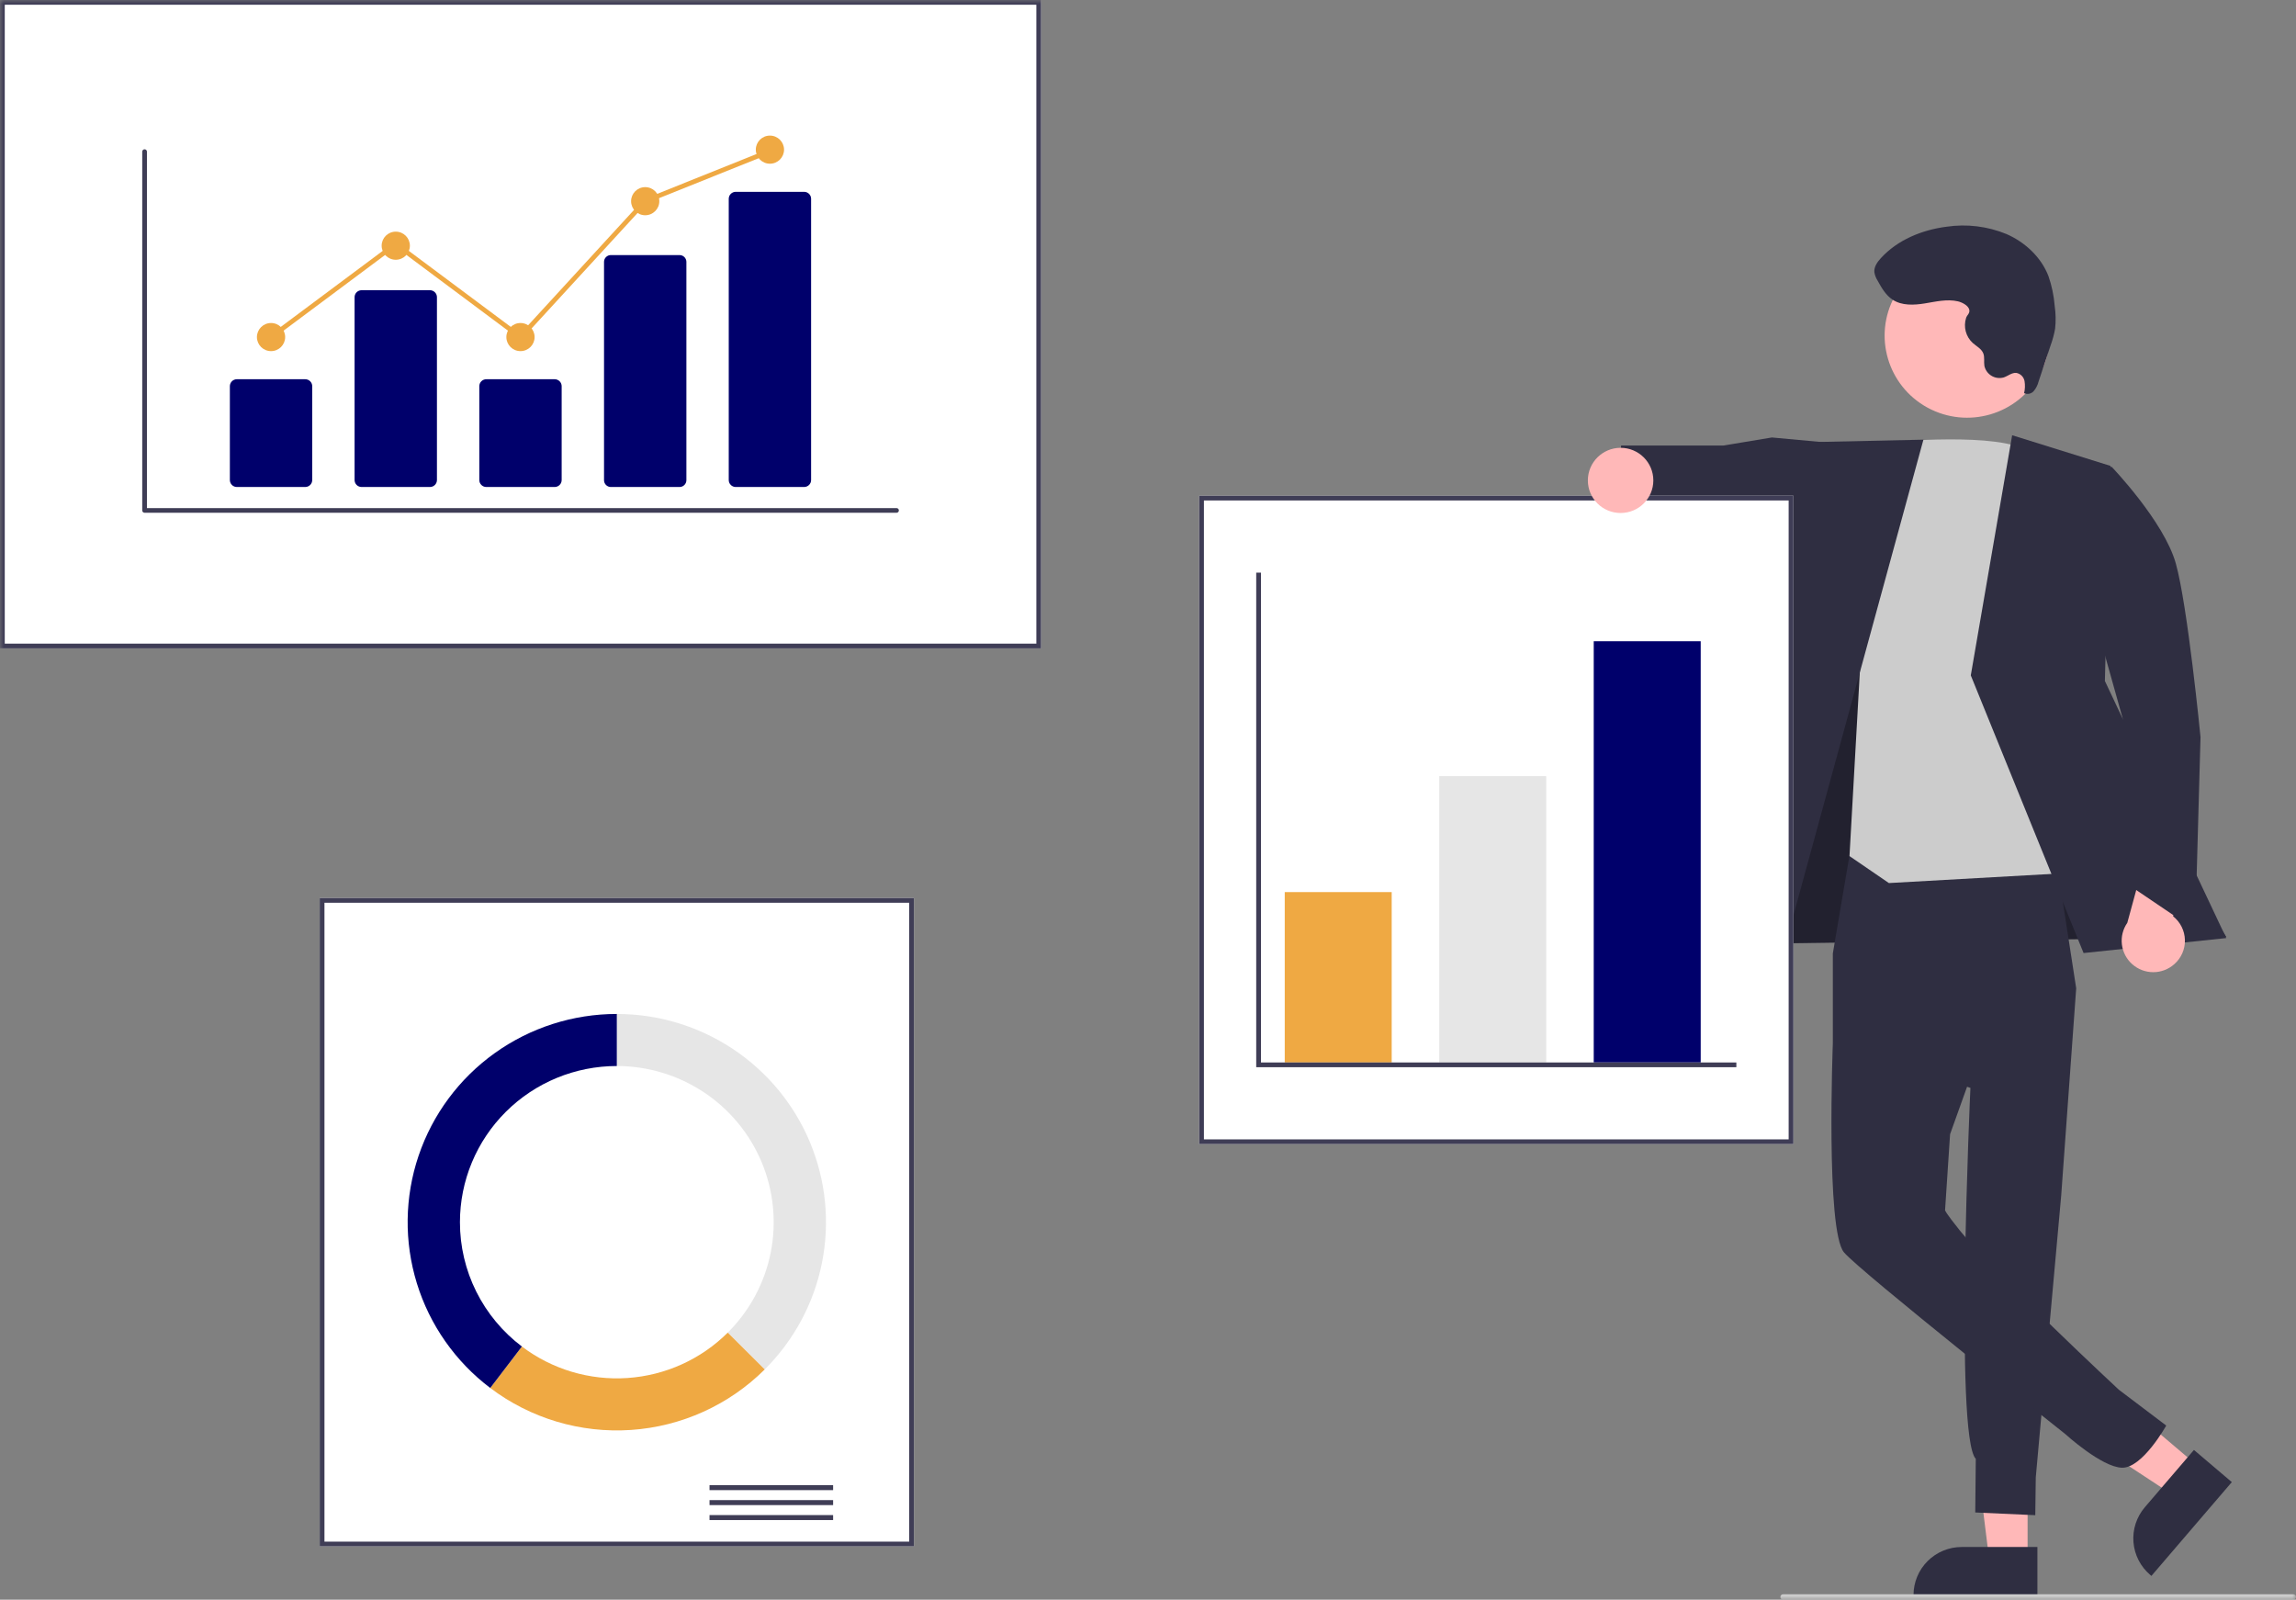 <svg xmlns="http://www.w3.org/2000/svg" width="300" height="209" viewBox="0 0 300 209" fill="none"><rect x="0" y="0" width="300" height="209" fill="#808080" stroke="none"/><g clip-path="url(#clip0_1_3)"><mask id="mask0_1_3" style="mask-type:luminance" maskUnits="userSpaceOnUse" x="0" y="0" width="300" height="209"><path d="M300 0H0V209H300V0Z" fill="white"></path></mask><g mask="url(#mask0_1_3)"><path d="M264.93 203.746L259.911 203.745L257.523 184.475L264.931 184.476L264.93 203.746Z" fill="#FFB8B8"></path><path d="M266.21 208.589L250.026 208.588V208.384C250.026 206.721 250.69 205.127 251.872 203.951C253.053 202.775 254.655 202.114 256.325 202.114L266.21 202.115L266.21 208.589Z" fill="#2F2E41"></path><path d="M287.081 191.463L283.823 195.264L267.547 184.563L272.356 178.954L287.081 191.463Z" fill="#FFB8B8"></path><path d="M291.613 193.638L281.108 205.891L280.952 205.759C279.682 204.68 278.894 203.142 278.762 201.485C278.63 199.827 279.165 198.185 280.249 196.92L280.25 196.919L286.666 189.435L291.613 193.638Z" fill="#2F2E41"></path><path d="M229.293 108.977L227.731 123.32L290.886 122.423L263.344 77.75L240.856 76.946L229.293 108.977Z" fill="#2F2E41"></path><path opacity="0.28" d="M229.293 108.977L227.731 123.32L290.886 122.423L263.344 77.75L240.856 76.946L229.293 108.977Z" fill="black"></path><path d="M241.712 111.439L239.483 124.562V136.293L257.459 142.134C257.459 142.134 255.355 187.697 258.16 190.599L258.091 197.604L265.933 197.959L265.998 193.029L269.322 156.177L271.28 129.12L268.106 108.607L241.712 111.439Z" fill="#2F2E41"></path><path d="M255.639 122.736L239.483 136.293C239.483 136.293 238.537 160.753 240.938 163.621C243.001 166.085 269.825 187.336 269.825 187.336C269.825 187.336 274.593 191.689 277.265 191.758C279.937 191.827 283.044 186.249 283.044 186.249L276.856 181.57C276.856 181.57 260.826 166.675 256.067 160.753C254.145 158.362 254.145 158.123 254.145 158.123L254.802 148.183L261.405 129.734L255.639 122.736Z" fill="#2F2E41"></path><path d="M238.486 57.798L231.52 57.157L225.201 58.205L211.821 58.209L210.681 67.862L222.891 70.582L225.867 69.131L238.27 73.835L238.486 57.798Z" fill="#2F2E41"></path><path d="M246.806 57.768C246.806 57.768 261.59 56.389 264.952 59.018C268.314 61.647 275.518 113.758 275.518 113.758L246.806 115.371L241.658 111.846L243.12 85.83L246.806 57.768Z" fill="#CCCCCC"></path><path d="M251.319 57.443L235.011 57.799L219.806 126.188L231.813 128.817L251.319 57.443Z" fill="#2F2E41"></path><path d="M262.912 56.865L275.758 60.867L275.028 88.966L290.886 122.56L272.244 124.515L257.507 88.24L262.912 56.865Z" fill="#2F2E41"></path><path d="M284.094 125.972C284.545 125.577 284.903 125.089 285.143 124.542C285.384 123.995 285.501 123.402 285.485 122.805C285.471 122.208 285.324 121.621 285.058 121.086C284.79 120.552 284.409 120.082 283.939 119.71L286.523 110.735L281.428 107.842L277.957 120.567C277.381 121.393 277.13 122.401 277.251 123.399C277.373 124.397 277.857 125.317 278.614 125.983C279.37 126.649 280.346 127.016 281.356 127.015C282.366 127.013 283.341 126.641 284.094 125.972Z" fill="#FFB8B8"></path><path d="M268.314 61.647L275.915 60.991C275.915 60.991 282.739 68.096 284.291 73.597C285.843 79.098 287.524 96.308 287.524 96.308L286.823 121.486L277.938 115.48L277.342 93.824L268.314 61.647Z" fill="#2F2E41"></path><path d="M266.48 48.993C269.334 43.795 267.415 37.278 262.194 34.437C256.972 31.596 250.426 33.506 247.571 38.703C244.717 43.901 246.636 50.418 251.857 53.259C257.079 56.1 263.626 54.191 266.48 48.993Z" fill="#FFB8B8"></path><path d="M255.824 39.37C254.411 39.045 252.943 39.406 251.511 39.639C250.079 39.873 248.501 39.95 247.29 39.154C246.396 38.567 245.846 37.596 245.329 36.661C245.114 36.327 244.97 35.953 244.907 35.561C244.847 34.87 245.288 34.239 245.758 33.726C247.936 31.342 251.12 30.037 254.331 29.622C256.979 29.23 259.684 29.558 262.159 30.574C264.597 31.638 266.692 33.587 267.65 36.059C268.091 37.324 268.367 38.64 268.47 39.975C268.615 40.957 268.633 41.954 268.525 42.941C268.397 43.673 268.203 44.392 267.948 45.09L266.361 49.861C266.247 50.312 266.033 50.732 265.737 51.091C265.584 51.267 265.378 51.389 265.151 51.438C264.922 51.488 264.685 51.463 264.472 51.367C264.599 50.849 264.618 50.31 264.529 49.784C264.479 49.522 264.352 49.281 264.163 49.091C263.975 48.902 263.733 48.773 263.47 48.721C262.885 48.66 262.385 49.111 261.83 49.306C261.577 49.38 261.31 49.405 261.046 49.377C260.783 49.35 260.528 49.271 260.295 49.145C260.062 49.019 259.856 48.849 259.689 48.644C259.523 48.439 259.398 48.204 259.323 47.951C259.307 47.9 259.295 47.848 259.284 47.796C259.196 47.251 259.343 46.667 259.135 46.155C258.892 45.554 258.246 45.24 257.762 44.809C257.32 44.402 257.003 43.879 256.849 43.3C256.696 42.72 256.711 42.109 256.894 41.538C257.024 41.141 257.391 40.961 257.317 40.505C257.221 39.906 256.335 39.488 255.824 39.37Z" fill="#2F2E41"></path><path d="M136.032 84.709H0V0H136.032V84.709Z" fill="white"></path><path d="M136.032 84.709H0V0H136.032V84.709ZM0.621 84.091H135.411V0.618H0.621V84.091Z" fill="#3F3D56"></path><path d="M119.417 202.034H41.773V117.325H119.417V202.034Z" fill="white"></path><path d="M119.417 202.034H41.773V117.325H119.417V202.034ZM42.394 201.415H118.795V117.944H42.394V201.415Z" fill="#3F3D56"></path><path d="M108.857 194.033H92.707V194.685H108.857V194.033Z" fill="#3F3D56"></path><path d="M108.857 195.989H92.707V196.641H108.857V195.989Z" fill="#3F3D56"></path><path d="M108.857 197.944H92.707V198.596H108.857V197.944Z" fill="#3F3D56"></path><path d="M80.595 132.474V139.275C84.648 139.275 88.612 140.472 91.983 142.714C95.354 144.956 97.981 148.143 99.532 151.871C101.084 155.6 101.49 159.702 100.699 163.66C99.908 167.618 97.955 171.254 95.089 174.108L99.92 178.917C103.742 175.112 106.346 170.264 107.4 164.987C108.455 159.71 107.913 154.239 105.845 149.268C103.776 144.297 100.273 140.048 95.778 137.059C91.284 134.069 86 132.474 80.595 132.474Z" fill="#E6E6E6"></path><path d="M99.92 178.917L95.089 174.108C91.584 177.597 86.928 179.703 81.983 180.037C77.038 180.371 72.138 178.909 68.193 175.923L64.057 181.339C69.319 185.32 75.852 187.268 82.445 186.823C89.039 186.378 95.247 183.569 99.92 178.917Z" fill="#EFA943"></path><path d="M60.097 159.68C60.097 157 60.627 154.347 61.657 151.871C62.687 149.395 64.197 147.146 66.1 145.251C68.004 143.357 70.263 141.854 72.75 140.828C75.237 139.803 77.903 139.275 80.595 139.275V132.474C74.873 132.473 69.296 134.261 64.649 137.584C60.002 140.906 56.521 145.597 54.694 150.994C52.867 156.391 52.789 162.223 54.469 167.667C56.148 173.111 59.502 177.894 64.057 181.339L68.193 175.923C65.675 174.022 63.634 171.566 62.229 168.747C60.824 165.929 60.094 162.826 60.097 159.68Z" fill="#00006B"></path><path d="M234.33 149.477H156.686V64.768H234.33V149.477Z" fill="white"></path><path d="M234.33 149.477H156.686V64.768H234.33V149.477ZM157.307 148.859H233.709V65.386H157.307V148.859Z" fill="#3F3D56"></path><path d="M181.842 116.552H167.867V138.812H181.842V116.552Z" fill="#EFA943"></path><path d="M202.03 101.404H188.054V138.812H202.03V101.404Z" fill="#E6E6E6"></path><path d="M222.217 83.781H208.241V138.812H222.217V83.781Z" fill="#00006B"></path><path d="M226.876 139.43H164.14V74.816H164.761V138.812H226.876V139.43Z" fill="#3F3D56"></path><path d="M211.751 67.023C214.113 67.023 216.028 65.117 216.028 62.766C216.028 60.414 214.113 58.507 211.751 58.507C209.388 58.507 207.473 60.414 207.473 62.766C207.473 65.117 209.388 67.023 211.751 67.023Z" fill="#FFB8B8"></path><path d="M299.643 209H232.984C232.89 209 232.799 208.962 232.732 208.896C232.665 208.83 232.627 208.739 232.627 208.645C232.627 208.551 232.665 208.461 232.732 208.394C232.799 208.328 232.89 208.29 232.984 208.29H299.643C299.738 208.29 299.829 208.328 299.896 208.394C299.962 208.461 300 208.551 300 208.645C300 208.739 299.962 208.83 299.896 208.896C299.829 208.962 299.738 209 299.643 209Z" fill="#CCCCCC"></path><path d="M117.141 66.993H18.892C18.81 66.993 18.732 66.961 18.674 66.903C18.617 66.846 18.584 66.768 18.584 66.687V19.811C18.584 19.73 18.617 19.652 18.674 19.595C18.732 19.538 18.81 19.505 18.892 19.505C18.973 19.505 19.052 19.538 19.109 19.595C19.167 19.652 19.199 19.73 19.199 19.811V66.381H117.141C117.181 66.381 117.222 66.389 117.259 66.404C117.296 66.419 117.33 66.442 117.359 66.47C117.388 66.499 117.411 66.532 117.426 66.57C117.441 66.607 117.449 66.647 117.449 66.687C117.449 66.727 117.441 66.767 117.426 66.804C117.411 66.841 117.388 66.875 117.359 66.904C117.33 66.932 117.296 66.955 117.259 66.97C117.222 66.985 117.181 66.993 117.141 66.993Z" fill="#3F3D56"></path><path d="M39.883 63.627H30.947C30.705 63.626 30.473 63.53 30.302 63.36C30.131 63.19 30.035 62.959 30.034 62.718V50.456C30.035 50.215 30.131 49.984 30.302 49.813C30.473 49.643 30.705 49.547 30.947 49.547H39.883C40.125 49.547 40.357 49.643 40.528 49.813C40.699 49.984 40.796 50.215 40.796 50.456V62.718C40.796 62.959 40.699 63.19 40.528 63.36C40.357 63.53 40.125 63.626 39.883 63.627Z" fill="#00006B"></path><path d="M56.179 63.627H47.243C47.001 63.626 46.769 63.53 46.598 63.36C46.427 63.19 46.331 62.959 46.331 62.718V38.825C46.331 38.584 46.427 38.353 46.598 38.183C46.769 38.013 47.001 37.917 47.243 37.916H56.179C56.421 37.917 56.653 38.013 56.824 38.183C56.995 38.353 57.092 38.584 57.092 38.825V62.718C57.092 62.959 56.995 63.19 56.824 63.36C56.653 63.53 56.421 63.626 56.179 63.627Z" fill="#00006B"></path><path d="M72.476 63.627H63.539C63.297 63.626 63.065 63.53 62.895 63.36C62.723 63.19 62.627 62.959 62.627 62.718V50.456C62.627 50.215 62.723 49.984 62.895 49.813C63.065 49.643 63.297 49.547 63.539 49.547H72.476C72.718 49.547 72.949 49.643 73.121 49.813C73.292 49.984 73.388 50.215 73.388 50.456V62.718C73.388 62.959 73.292 63.19 73.121 63.36C72.949 63.53 72.718 63.626 72.476 63.627Z" fill="#00006B"></path><path d="M88.772 63.627H79.836C79.599 63.632 79.37 63.543 79.199 63.38C79.028 63.218 78.928 62.994 78.923 62.759V34.193C78.928 33.957 79.028 33.734 79.199 33.571C79.37 33.409 79.599 33.32 79.836 33.325H88.772C89.008 33.32 89.237 33.409 89.408 33.571C89.579 33.734 89.679 33.957 89.685 34.193V62.759C89.679 62.994 89.579 63.218 89.408 63.38C89.237 63.543 89.008 63.632 88.772 63.627Z" fill="#00006B"></path><path d="M105.068 63.627H96.132C95.889 63.626 95.658 63.53 95.487 63.36C95.315 63.19 95.219 62.959 95.219 62.718V25.97C95.219 25.729 95.315 25.498 95.487 25.328C95.658 25.158 95.889 25.062 96.132 25.061H105.068C105.31 25.062 105.542 25.158 105.713 25.328C105.884 25.498 105.98 25.729 105.98 25.97V62.718C105.98 62.959 105.884 63.19 105.713 63.36C105.542 63.53 105.31 63.626 105.068 63.627Z" fill="#00006B"></path><path d="M35.415 45.874C36.434 45.874 37.26 45.052 37.26 44.038C37.26 43.024 36.434 42.201 35.415 42.201C34.396 42.201 33.57 43.024 33.57 44.038C33.57 45.052 34.396 45.874 35.415 45.874Z" fill="#EFA943"></path><path d="M51.712 33.938C52.73 33.938 53.556 33.115 53.556 32.101C53.556 31.087 52.73 30.265 51.712 30.265C50.693 30.265 49.867 31.087 49.867 32.101C49.867 33.115 50.693 33.938 51.712 33.938Z" fill="#EFA943"></path><path d="M68.007 45.874C69.026 45.874 69.852 45.052 69.852 44.038C69.852 43.024 69.026 42.201 68.007 42.201C66.989 42.201 66.162 43.024 66.162 44.038C66.162 45.052 66.989 45.874 68.007 45.874Z" fill="#EFA943"></path><path d="M84.304 28.122C85.323 28.122 86.148 27.3 86.148 26.286C86.148 25.272 85.323 24.449 84.304 24.449C83.285 24.449 82.459 25.272 82.459 26.286C82.459 27.3 83.285 28.122 84.304 28.122Z" fill="#EFA943"></path><path d="M100.6 21.389C101.618 21.389 102.445 20.567 102.445 19.552C102.445 18.538 101.618 17.716 100.6 17.716C99.581 17.716 98.755 18.538 98.755 19.552C98.755 20.567 99.581 21.389 100.6 21.389Z" fill="#EFA943"></path><path d="M68.046 44.449L51.712 32.27L35.599 44.283L35.231 43.793L51.712 31.505L67.969 43.626L84.124 26.028L84.189 26.002L100.485 19.466L100.715 20.034L84.483 26.544L68.046 44.449Z" fill="#EFA943"></path></g></g><defs><clipPath id="clip0_1_3"><rect width="300" height="209" fill="white"></rect></clipPath></defs></svg>